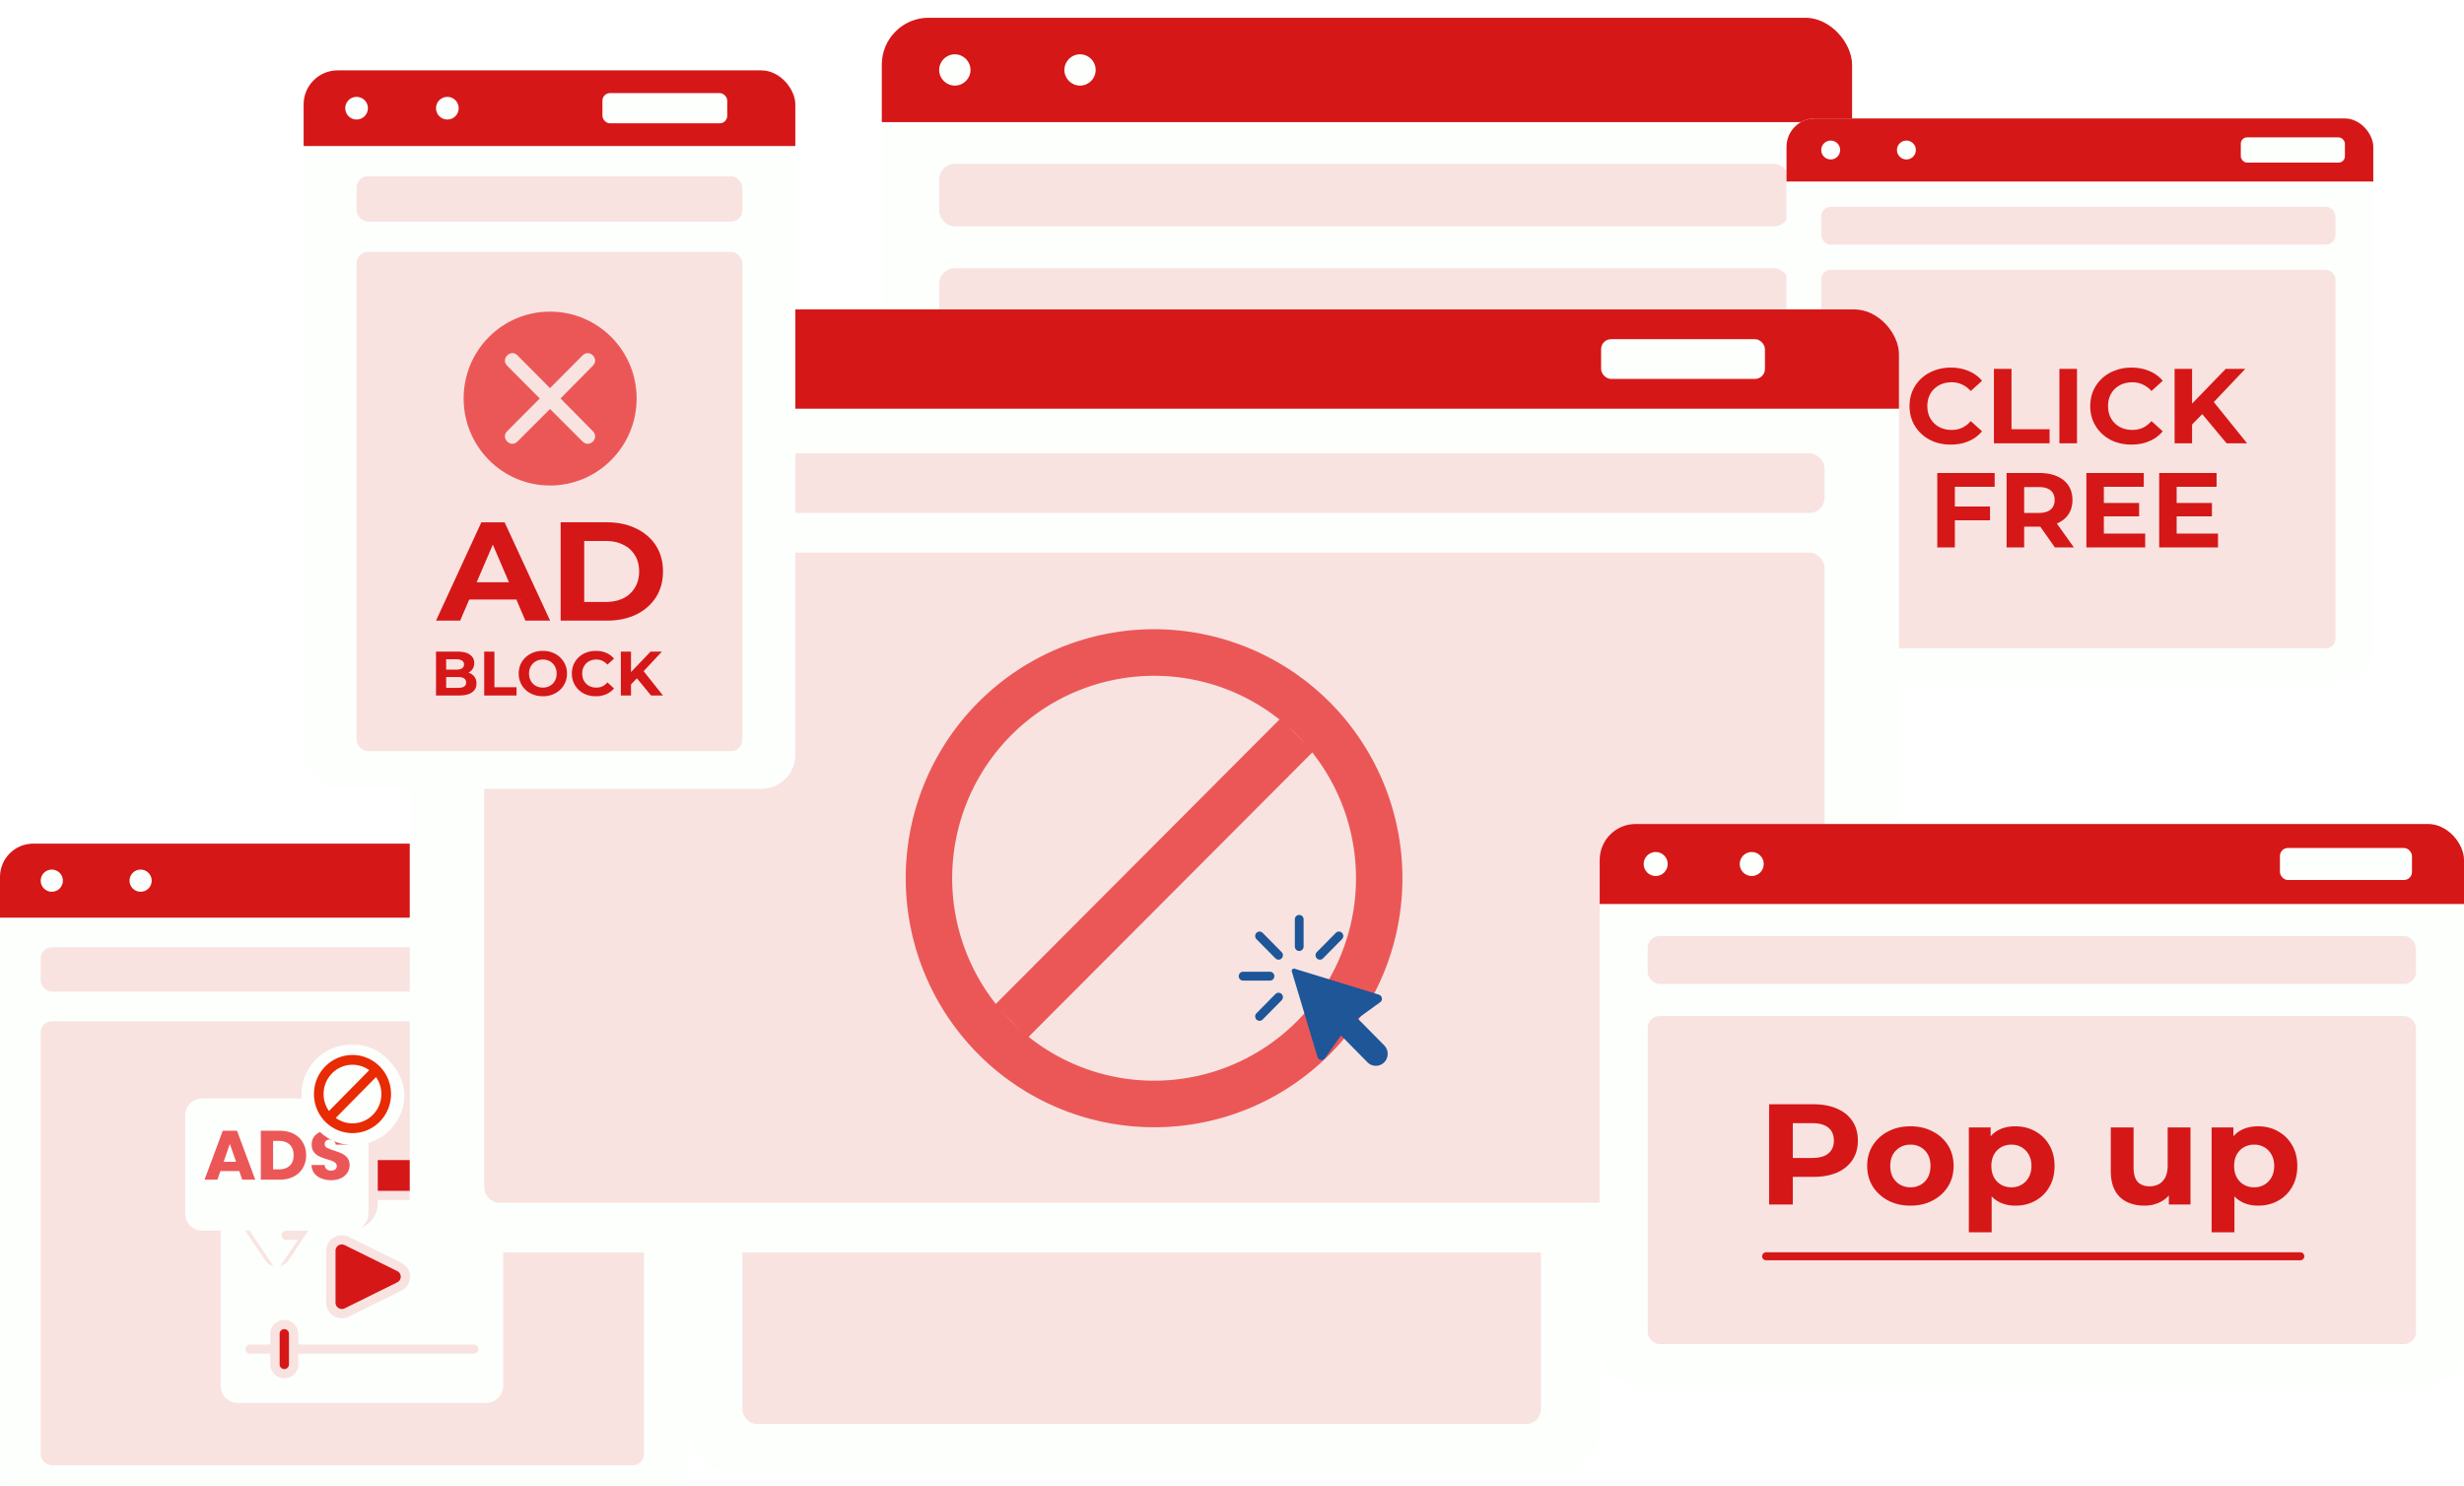 <svg xmlns="http://www.w3.org/2000/svg" width="305" height="184" fill="none"><g filter="url(#a)"><g clip-path="url(#b)"><rect width="120.105" height="114.94" x="109.15" fill="#FDFFFD" rx="5.812"/><path fill="#D61717" d="M109.15.01h120.105v12.915H109.15z"/><circle cx="118.191" cy="6.467" r="1.937" fill="#FDFFFD"/><circle cx="125.94" cy="6.467" r="1.937" fill="#D61717"/><circle cx="133.689" cy="6.467" r="1.937" fill="#FDFFFD"/><rect width="105.254" height="7.749" x="116.255" y="18.091" fill="#D61717" fill-opacity=".12" rx="1.937"/><rect width="105.254" height="77.487" x="116.255" y="31.008" fill="#D61717" fill-opacity=".12" rx="1.937"/></g><g clip-path="url(#c)"><rect width="112.802" height="107.95" x="85.21" y="72.225" fill="#FDFFFD" rx="5.458"/><path fill="#1E5698" d="M85.21 72.23h112.802v12.129H85.21z"/><circle cx="93.702" cy="78.294" r="1.819" fill="#FDFFFD"/><circle cx="100.979" cy="78.294" r="1.819" fill="#D61717"/><circle cx="108.257" cy="78.294" r="1.819" fill="#FDFFFD"/><rect width="98.853" height="7.278" x="91.882" y="89.213" fill="#4180CC" fill-opacity=".15" rx="1.819"/><rect width="98.853" height="72.775" x="91.882" y="101.34" fill="#F8E3E1" rx="1.819"/></g><g clip-path="url(#d)"><rect width="72.631" height="69.507" x="221.14" y="12.473" fill="#FDFFFD" rx="3.514"/><path fill="#D61717" d="M221.14 12.472h72.631v7.81H221.14z"/><circle cx="226.608" cy="16.378" r="1.171" fill="#FDFFFD"/><circle cx="231.294" cy="16.378" r="1.171" fill="#D61717"/><circle cx="235.98" cy="16.378" r="1.171" fill="#FDFFFD"/><rect width="12.886" height="3.124" x="277.372" y="14.815" fill="#FDFFFD" rx=".781"/><rect width="63.65" height="4.686" x="225.437" y="23.406" fill="#D61717" fill-opacity=".12" rx="1.171"/><rect width="63.65" height="46.859" x="225.438" y="31.211" fill="#F8E3E1" rx="1.171"/><path fill="#D61717" d="M241.46 52.849a5.9 5.9 0 0 1-2.028-.343 4.9 4.9 0 0 1-1.612-1 4.7 4.7 0 0 1-1.075-1.513 4.8 4.8 0 0 1-.376-1.909q0-1.04.376-1.908.39-.87 1.075-1.514a4.8 4.8 0 0 1 1.625-.987 5.6 5.6 0 0 1 2.029-.355q1.222 0 2.203.421a4.2 4.2 0 0 1 1.665 1.21l-1.397 1.264a3.2 3.2 0 0 0-1.074-.803 3 3 0 0 0-1.29-.276q-.659 0-1.209.21a2.75 2.75 0 0 0-1.585 1.54q-.215.54-.215 1.198t.215 1.198q.228.54.631.934.404.395.954.606t1.209.21q.699 0 1.29-.263.591-.276 1.074-.83l1.397 1.264a4.35 4.35 0 0 1-1.665 1.224q-.981.422-2.217.422M246.812 52.69v-9.212h2.176v7.475h4.715v1.738zM254.919 52.69v-9.212h2.176v9.213zM263.827 52.849a5.9 5.9 0 0 1-2.029-.343 4.9 4.9 0 0 1-1.612-1 4.7 4.7 0 0 1-1.074-1.513 4.75 4.75 0 0 1-.376-1.909q0-1.04.376-1.908a4.7 4.7 0 0 1 1.074-1.514 4.8 4.8 0 0 1 1.626-.987 5.6 5.6 0 0 1 2.028-.355q1.222 0 2.203.421a4.2 4.2 0 0 1 1.666 1.21l-1.397 1.264a3.2 3.2 0 0 0-1.075-.803 3 3 0 0 0-1.289-.276q-.659 0-1.209.21a2.75 2.75 0 0 0-1.585 1.54q-.216.54-.215 1.198 0 .658.215 1.198.228.54.631.934.403.395.954.606t1.209.21q.698 0 1.289-.263.59-.276 1.075-.83l1.397 1.264a4.35 4.35 0 0 1-1.666 1.224q-.98.422-2.216.422M271.126 50.585l-.121-2.461 4.5-4.646h2.418l-4.056 4.277-1.209 1.264zm-1.948 2.106v-9.213h2.163v9.213zm6.435 0-3.345-4.015 1.424-1.513 4.46 5.528zM241.815 60.51h4.514v1.712h-4.514zm.161 5.068H239.8v-9.213h7.106v1.71h-4.93zM248.38 65.578v-9.213h4.07q1.263 0 2.176.408.914.395 1.41 1.145.498.75.497 1.79 0 1.026-.497 1.777-.496.736-1.41 1.131t-2.176.395h-2.861l.967-.934v3.5zm5.977 0-2.35-3.343h2.323l2.378 3.343zm-3.801-3.264-.967-1h2.74q1.008 0 1.504-.422.498-.435.497-1.184 0-.764-.497-1.185-.496-.42-1.504-.42h-2.74l.967-1.014zM260.259 60.076h4.527v1.659h-4.527zm.161 3.79h5.118v1.712h-7.28v-9.213h7.106v1.71h-4.944zM269.271 60.076h4.527v1.659h-4.527zm.161 3.79h5.118v1.712h-7.28v-9.213h7.106v1.71h-4.944z"/></g><g clip-path="url(#e)"><rect width="85.21" height="81.545" y="102.251" fill="#FDFFFD" rx="4.123"/><path fill="#D61717" d="M0 102.256h85.21v9.162H0z"/><circle cx="6.411" cy="106.839" r="1.374" fill="#FDFFFD"/><circle cx="11.908" cy="106.839" r="1.374" fill="#D61717"/><circle cx="17.406" cy="106.839" r="1.374" fill="#FDFFFD"/><rect width="15.118" height="3.665" x="65.966" y="105.006" fill="#FDFFFD" rx=".916"/><rect width="74.673" height="5.497" x="5.038" y="115.085" fill="#D61717" fill-opacity=".12" rx="1.374"/><rect width="74.673" height="54.974" x="5.038" y="124.249" fill="#F8E3E1" rx="1.374"/><g clip-path="url(#f)"><path fill="#D61717" d="M35.191 162.359a.575.575 0 0 0-.576.571v3.805c0 .316.259.571.576.571a.574.574 0 0 0 .577-.571v-3.805a.575.575 0 0 0-.577-.571M42.319 151.873a.8.8 0 0 0-.413.118.76.76 0 0 0-.373.664v6.432c0 .276.136.518.373.663a.78.78 0 0 0 .766.035l6.497-3.216a.77.77 0 0 0 .436-.697.76.76 0 0 0-.436-.697l-6.497-3.216a.8.8 0 0 0-.353-.086"/><path fill="#FDFFFD" d="M46.76 146.795c0 1.784-1.465 3.235-3.267 3.235H38.27l-2.562 3.804a1.73 1.73 0 0 1-1.44.763 1.73 1.73 0 0 1-1.438-.763l-2.561-3.804H27.31v19.37c0 1.154.948 2.094 2.114 2.094h30.75a2.107 2.107 0 0 0 2.114-2.094v-23.023H46.761zm12.455 18.039c0 .315-.259.57-.577.57H36.921v1.333c0 .944-.776 1.712-1.73 1.712s-1.73-.768-1.73-1.712v-1.333h-2.497a.573.573 0 0 1-.577-.57c0-.315.258-.571.576-.571h2.499v-1.332c0-.944.776-1.712 1.73-1.712.953 0 1.729.768 1.729 1.712v1.332h21.717c.318 0 .577.255.577.571m-8.457-8.962c0 .732-.41 1.391-1.072 1.718l-6.497 3.216a1.947 1.947 0 0 1-1.888-.084 1.9 1.9 0 0 1-.92-1.634v-6.433c0-.67.344-1.282.92-1.634a1.94 1.94 0 0 1 1.888-.084l6.497 3.216a1.91 1.91 0 0 1 1.072 1.719"/><path fill="#D61717" d="M60.176 141.43H46.76v3.805h15.528v-1.712c0-1.154-.948-2.093-2.113-2.093m-3.844 2.474h-.769a.574.574 0 0 1-.576-.571c0-.315.258-.571.576-.571h.769c.318 0 .576.256.576.571a.574.574 0 0 1-.576.571m3.075 0h-.769a.574.574 0 0 1-.576-.571c0-.315.258-.571.576-.571h.769c.318 0 .576.256.576.571a.574.574 0 0 1-.576.571"/><g filter="url(#g)"><path fill="#FDFFFD" d="M33.79 153.201a.578.578 0 0 0 .959 0l2.135-3.171h-1.462a.574.574 0 0 1-.576-.571c0-.315.258-.57.576-.57h8.072a2.106 2.106 0 0 0 2.115-2.093v-12.178a2.106 2.106 0 0 0-2.115-2.094h-18.45a2.106 2.106 0 0 0-2.114 2.094v12.177c0 1.154.948 2.093 2.114 2.093h5.841zm-1.328-16.871h8.725c.319 0 .577.255.577.571s-.258.57-.577.57h-8.725a.573.573 0 0 1-.576-.57c0-.316.258-.571.576-.571m-5.112 0h2.464c.318 0 .576.255.576.571s-.258.57-.576.57H27.35a.573.573 0 0 1-.576-.57c0-.316.258-.571.576-.571m0 3.805h13.838c.318 0 .576.256.576.571a.574.574 0 0 1-.576.571H27.35a.574.574 0 0 1-.576-.571c0-.315.258-.571.576-.571m-.577 4.377c0-.315.259-.57.577-.57h13.837c.319 0 .577.255.577.57a.574.574 0 0 1-.577.571H27.35a.574.574 0 0 1-.577-.571"/></g><rect width="19.858" height="10.907" x="24.37" y="135.643" fill="#FDFFFD" rx="2.551"/><path fill="#EB5757" d="M29.613 142.787h-2.329l-.373 1.07h-1.592l2.258-6.059h1.76l2.259 6.059h-1.61zm-.39-1.139-.774-2.218-.765 2.218zM34.622 137.798q.986 0 1.724.38t1.138 1.07q.41.682.41 1.58 0 .89-.41 1.579a2.7 2.7 0 0 1-1.147 1.071q-.738.38-1.716.379h-2.338v-6.059zm-.098 4.782q.862 0 1.342-.457.48-.458.48-1.295t-.48-1.304q-.48-.466-1.342-.466h-.72v3.522zM41.001 143.918q-.684 0-1.227-.216a2.03 2.03 0 0 1-.871-.639 1.73 1.73 0 0 1-.338-1.018h1.618q.036.336.24.518.204.172.534.172.338 0 .533-.146a.51.51 0 0 0 .196-.423.48.48 0 0 0-.16-.371 1.2 1.2 0 0 0-.383-.242 6 6 0 0 0-.64-.216 7 7 0 0 1-.987-.362 1.8 1.8 0 0 1-.658-.536q-.275-.353-.275-.923 0-.846.631-1.321.631-.483 1.645-.483 1.03 0 1.662.483.631.476.676 1.329h-1.645a.6.6 0 0 0-.222-.457.8.8 0 0 0-.524-.173.65.65 0 0 0-.445.147q-.17.138-.169.406 0 .293.285.457t.889.354q.605.199.977.38.383.181.658.526.276.346.276.889 0 .518-.276.941a1.85 1.85 0 0 1-.782.674q-.516.25-1.218.25"/></g><g clip-path="url(#h)"><rect width="12.754" height="12.435" x="37.303" y="127.125" fill="#FDFFFD" rx="6.218"/><path fill="#E82B02" d="M43.633 128.42c-2.634 0-4.769 2.165-4.769 4.836s2.135 4.836 4.769 4.836c2.633 0 4.768-2.165 4.768-4.836s-2.135-4.836-4.769-4.836m0 1.209c.772 0 1.485.251 2.07.674l-4.983 5.053a3.64 3.64 0 0 1-.664-2.1c0-2.003 1.602-3.627 3.577-3.627m0 7.254c-.773 0-1.486-.25-2.07-.673l4.982-5.053a3.64 3.64 0 0 1 .664 2.099c0 2.003-1.601 3.627-3.577 3.627"/></g></g><g clip-path="url(#i)"><rect width="184.339" height="116.748" x="50.72" y="36.113" fill="#FDFFFD" rx="5.53"/><rect width="165.905" height="80.495" x="59.938" y="66.223" fill="#D61717" fill-opacity=".12" rx="1.843"/><path fill="#D61717" d="M50.72 36.112h184.34v12.29H50.72z"/><circle cx="59.323" cy="42.258" r="1.843" fill="#FDFFFD"/><circle cx="66.696" cy="42.258" r="1.843" fill="#D61717"/><circle cx="74.07" cy="42.258" r="1.843" fill="#FDFFFD"/><rect width="20.277" height="4.916" x="198.191" y="39.801" fill="#FDFFFD" rx="1.229"/><rect width="166.519" height="7.374" x="59.323" y="53.933" fill="#D61717" fill-opacity=".12" rx="1.843"/><path fill="#EB5757" d="M142.836 137.367a30.7 30.7 0 0 1-19.498-7.009 30.84 30.84 0 0 1-10.638-17.822 30.9 30.9 0 0 1 3.05-20.544 30.77 30.77 0 0 1 15.354-13.942 30.66 30.66 0 0 1 20.688-1.009 30.75 30.75 0 0 1 16.631 12.381 30.9 30.9 0 0 1 5.024 20.151 30.87 30.87 0 0 1-8.864 18.774 30.7 30.7 0 0 1-9.976 6.685 30.6 30.6 0 0 1-11.771 2.335m0-55.892a24.95 24.95 0 0 0-15.85 5.7 25.07 25.07 0 0 0-8.646 14.492 25.13 25.13 0 0 0 2.482 16.702 25.03 25.03 0 0 0 12.485 11.332 24.93 24.93 0 0 0 16.82.817 25 25 0 0 0 13.518-10.068 25.115 25.115 0 0 0-3.126-31.645 24.9 24.9 0 0 0-8.112-5.435 24.9 24.9 0 0 0-9.571-1.895"/><path fill="#EB5757" d="m158.492 86.765-35.357 35.458 4.065 4.076 35.357-35.457z"/><g fill="#1E5698" clip-path="url(#j)"><path fill-rule="evenodd" d="M160.243 117.736c-.204-.047-.399.141-.338.344l3.163 10.558c.13.435.666.557.927.188L165.99 126l3.282 3.327c.57.576 1.501.576 2.07 0a1.5 1.5 0 0 0 0-2.097l-3.283-3.327 2.789-2.021c.364-.264.244-.807-.186-.94z" clip-rule="evenodd"/><path d="M155.529 114.078a.554.554 0 0 1 0-.777.537.537 0 0 1 .767 0l2.348 2.38a.554.554 0 0 1 0 .777.537.537 0 0 1-.767 0zM153.877 119.212a.545.545 0 0 1-.541-.55c0-.303.242-.549.541-.549h3.322c.299 0 .542.246.542.549s-.243.55-.542.55zM156.295 124.03a.54.54 0 0 1-.767 0 .556.556 0 0 1 0-.777l2.349-2.38a.54.54 0 0 1 .767 0 .554.554 0 0 1 0 .777zM165.35 113.301a.535.535 0 0 1 .766 0 .554.554 0 0 1 0 .777l-2.348 2.38a.537.537 0 0 1-.767 0 .554.554 0 0 1 0-.777zM160.28 111.628c0-.304.242-.55.542-.55.299 0 .542.246.542.55v3.365a.546.546 0 0 1-.542.549.545.545 0 0 1-.542-.549z"/></g></g><g clip-path="url(#k)"><rect width="60.864" height="88.955" x="37.583" y="6.519" fill="#FDFFFD" rx="4.214"/><path fill="#D61717" d="M37.585 6.519h60.864v9.364H37.585z"/><circle cx="44.138" cy="11.202" r="1.405" fill="#FDFFFD"/><circle cx="49.756" cy="11.202" r="1.405" fill="#D61717"/><circle cx="55.374" cy="11.202" r="1.405" fill="#FDFFFD"/><rect width="15.45" height="3.745" x="74.57" y="9.33" fill="#FDFFFD" rx=".936"/><rect width="47.755" height="5.618" x="44.138" y="19.627" fill="#D61717" fill-opacity=".12" rx="1.405"/><rect width="47.755" height="61.801" x="44.138" y="28.993" fill="#D61717" fill-opacity=".12" rx="1.405"/><path fill="#EB5757" fill-rule="evenodd" d="M68.082 36.387c5.917 0 10.72 4.801 10.72 10.75s-4.803 10.777-10.72 10.777c-5.916 0-10.692-4.828-10.692-10.777s4.776-10.75 10.692-10.75m-4.032 5.415c-.823-.854-2.123.453-1.274 1.28l4.033 4.055-4.033 4.055c-.85.853.451 2.134 1.273 1.28l4.033-4.028 4.033 4.028c.85.854 2.123-.427 1.274-1.28l-4.007-4.055 4.007-4.055c.849-.827-.425-2.134-1.274-1.28l-4.033 4.055z" clip-rule="evenodd"/><path fill="#D61717" d="m53.971 74.643 5.613-12.173h2.878l5.63 12.173h-3.058L60.43 63.896h1.151l-4.622 10.747zm2.807-2.609.773-2.139h6.476l.791 2.14zM69.399 74.643V62.47h5.72q2.05 0 3.616.765 1.565.747 2.446 2.104.882 1.356.882 3.217 0 1.843-.882 3.217-.881 1.356-2.446 2.122-1.566.748-3.616.748zm2.914-2.313h2.662q1.26 0 2.177-.452a3.4 3.4 0 0 0 1.439-1.322q.522-.852.522-2 0-1.165-.522-2a3.3 3.3 0 0 0-1.44-1.304q-.915-.47-2.176-.47h-2.662zM53.971 83.913v-5.432h2.668q1.03 0 1.544.388.523.388.523 1.025 0 .426-.21.745-.212.31-.578.48-.366.172-.842.171l.148-.318q.514 0 .912.171.398.163.617.489.225.326.226.8 0 .698-.554 1.093-.555.388-1.63.388zm1.256-.946h1.474q.492 0 .741-.156.258-.162.258-.512 0-.341-.258-.504-.25-.17-.74-.17h-1.569v-.917h1.35q.46 0 .702-.155a.55.55 0 0 0 .25-.489.52.52 0 0 0-.25-.473q-.242-.163-.702-.163h-1.256zM59.935 83.913v-5.432H61.2v4.408h2.738v1.024zM67.203 84.006q-.647 0-1.201-.21a2.9 2.9 0 0 1-.952-.589 2.8 2.8 0 0 1-.624-.892 2.8 2.8 0 0 1-.218-1.118q0-.605.218-1.117.227-.513.632-.892.405-.38.952-.59t1.185-.21q.648 0 1.186.21a2.8 2.8 0 0 1 1.575 1.482 2.7 2.7 0 0 1 .227 1.117q0 .606-.227 1.126-.226.51-.631.892-.399.372-.944.582a3.2 3.2 0 0 1-1.178.21m-.008-1.07q.367 0 .671-.125a1.582 1.582 0 0 0 .905-.908q.132-.318.132-.706t-.132-.706a1.6 1.6 0 0 0-.359-.55 1.5 1.5 0 0 0-.538-.358 1.8 1.8 0 0 0-.679-.124q-.366 0-.678.124a1.6 1.6 0 0 0-.538.357 1.7 1.7 0 0 0-.367.551 1.9 1.9 0 0 0-.125.706q0 .382.125.706.132.319.359.551.234.234.546.357.312.124.678.124M73.745 84.006q-.632 0-1.178-.201a2.77 2.77 0 0 1-1.56-1.482 2.8 2.8 0 0 1-.218-1.126q0-.613.218-1.125a2.8 2.8 0 0 1 .624-.892q.405-.381.944-.582.538-.21 1.178-.21.71 0 1.279.248.577.24.967.714l-.811.745a1.85 1.85 0 0 0-.624-.473 1.7 1.7 0 0 0-.749-.163q-.382 0-.702.124a1.6 1.6 0 0 0-.553.357 1.7 1.7 0 0 0-.367.551 1.9 1.9 0 0 0-.125.706q0 .388.125.706.132.319.367.551.234.234.553.357.32.124.702.124.405 0 .749-.155.344-.162.624-.489l.811.745q-.39.474-.967.722a3.2 3.2 0 0 1-1.287.248M77.983 82.672l-.07-1.451 2.613-2.74h1.404l-2.356 2.522-.701.745zm-1.13 1.241v-5.432h1.255v5.432zm3.735 0-1.942-2.367.827-.892 2.59 3.26z"/></g><g clip-path="url(#l)"><rect width="106.989" height="69.344" x="198.012" y="99.818" fill="#FDFFFD" rx="4.458"/><path fill="#D61717" d="M198.012 99.823h106.989v9.906H198.012z"/><circle cx="204.945" cy="104.775" r="1.486" fill="#FDFFFD"/><circle cx="210.889" cy="104.775" r="1.486" fill="#D61717"/><circle cx="216.833" cy="104.775" r="1.486" fill="#FDFFFD"/><rect width="16.346" height="3.963" x="282.215" y="102.793" fill="#FDFFFD" rx=".991"/><rect width="95.101" height="5.944" x="203.955" y="113.69" fill="#F8E3E1" rx="1.486"/><rect width="95.101" height="40.616" x="203.956" y="123.595" fill="#F8E3E1" rx="1.486"/><path fill="#D61717" d="M218.985 146.93v-12.41h5.484q1.702 0 2.932.549 1.232.532 1.901 1.543.67 1.01.67 2.411 0 1.383-.67 2.393-.67 1.011-1.901 1.56-1.23.532-2.932.532h-3.855l1.303-1.294v4.716zm2.932-4.397-1.303-1.365h3.692q1.357 0 2.028-.567.669-.567.669-1.578 0-1.029-.669-1.596-.67-.567-2.028-.567h-3.692l1.303-1.365zM236.482 147.072q-1.557 0-2.769-.638a5.04 5.04 0 0 1-1.901-1.738q-.687-1.116-.688-2.535 0-1.436.688-2.535a4.85 4.85 0 0 1 1.901-1.738q1.212-.638 2.769-.638 1.539 0 2.752.638a4.73 4.73 0 0 1 1.9 1.72q.688 1.1.688 2.553 0 1.419-.688 2.535-.687 1.1-1.9 1.738t-2.752.638m0-2.269q.706 0 1.267-.319.561-.32.887-.905.326-.602.326-1.418 0-.834-.326-1.418a2.3 2.3 0 0 0-.887-.905 2.5 2.5 0 0 0-1.267-.319q-.705 0-1.267.319a2.44 2.44 0 0 0-.905.905q-.326.584-.326 1.418 0 .815.326 1.418.344.585.905.905.562.318 1.267.319M249.465 147.072q-1.23 0-2.154-.532-.923-.531-1.448-1.613-.506-1.1-.506-2.766 0-1.684.488-2.766.49-1.082 1.412-1.613.924-.532 2.208-.532 1.376 0 2.462.62 1.104.603 1.738 1.702.651 1.1.651 2.589 0 1.507-.651 2.606a4.4 4.4 0 0 1-1.738 1.702q-1.086.603-2.462.603m-5.756 3.298v-12.978h2.697v1.95l-.054 2.837.181 2.819v5.372zm5.268-5.567q.706 0 1.249-.319.56-.32.887-.905.344-.602.344-1.418 0-.834-.344-1.418a2.3 2.3 0 0 0-.887-.905 2.43 2.43 0 0 0-1.249-.319q-.706 0-1.267.319-.561.32-.887.905-.326.584-.326 1.418 0 .815.326 1.418.326.585.887.905.56.318 1.267.319M265.442 147.072q-1.214 0-2.172-.461a3.3 3.3 0 0 1-1.466-1.401q-.525-.957-.525-2.429v-5.389h2.823v4.982q0 1.188.507 1.755.525.55 1.466.55a2.46 2.46 0 0 0 1.159-.266q.507-.285.796-.851.29-.585.29-1.454v-4.716h2.824v9.538h-2.679v-2.624l.488.763a3.34 3.34 0 0 1-1.448 1.507 4.35 4.35 0 0 1-2.063.496M279.516 147.072q-1.232 0-2.154-.532-.924-.531-1.449-1.613-.506-1.1-.506-2.766 0-1.684.488-2.766.49-1.082 1.412-1.613.924-.532 2.209-.532 1.375 0 2.461.62 1.105.603 1.738 1.702.651 1.1.652 2.589 0 1.507-.652 2.606a4.4 4.4 0 0 1-1.738 1.702q-1.086.603-2.461.603m-5.757 3.298v-12.978h2.698v1.95l-.055 2.837.181 2.819v5.372zm5.268-5.567q.705 0 1.249-.319.56-.32.887-.905.344-.602.344-1.418 0-.834-.344-1.418a2.3 2.3 0 0 0-.887-.905 2.43 2.43 0 0 0-1.249-.319q-.706 0-1.267.319-.561.32-.887.905-.326.584-.326 1.418 0 .815.326 1.418.326.585.887.905.56.318 1.267.319"/><path stroke="#D61717" stroke-linecap="round" stroke-width=".991" d="M218.613 153.342h66.125"/></g></g><defs><clipPath id="b"><rect width="120.105" height="114.94" x="109.15" fill="#fff" rx="5.812"/></clipPath><clipPath id="c"><rect width="112.802" height="107.95" x="85.21" y="72.225" fill="#fff" rx="5.458"/></clipPath><clipPath id="d"><rect width="72.631" height="69.507" x="221.14" y="12.473" fill="#fff" rx="3.514"/></clipPath><clipPath id="e"><rect width="85.21" height="81.545" y="102.251" fill="#fff" rx="4.123"/></clipPath><clipPath id="f"><path fill="#fff" d="M16.577 126.806H68.55v49.741H16.577z"/></clipPath><clipPath id="h"><rect width="12.754" height="12.435" x="37.303" y="127.125" fill="#fff" rx="6.218"/></clipPath><clipPath id="i"><rect width="184.339" height="116.748" x="50.72" y="36.113" fill="#fff" rx="5.53"/></clipPath><clipPath id="j"><path fill="#fff" d="M153.336 111.08h18.434v23.349h-18.434z"/></clipPath><clipPath id="k"><rect width="60.864" height="88.955" x="37.583" y="6.519" fill="#fff" rx="4.214"/></clipPath><clipPath id="l"><rect width="106.989" height="69.344" x="198.012" y="99.818" fill="#fff" rx="4.458"/></clipPath><filter id="a" width="326.943" height="205.942" x="-10.971" y="-8.777" color-interpolation-filters="sRGB" filterUnits="userSpaceOnUse"><feFlood flood-opacity="0" result="BackgroundImageFix"/><feColorMatrix in="SourceAlpha" result="hardAlpha" values="0 0 0 0 0 0 0 0 0 0 0 0 0 0 0 0 0 0 127 0"/><feOffset dy="2.194"/><feGaussianBlur stdDeviation="5.486"/><feComposite in2="hardAlpha" operator="out"/><feColorMatrix values="0 0 0 0 0 0 0 0 0 0 0 0 0 0 0 0 0 0 0.15 0"/><feBlend in2="BackgroundImageFix" result="effect1_dropShadow_492_1526"/><feBlend in="SourceGraphic" in2="effect1_dropShadow_492_1526" result="shape"/></filter><filter id="g" width="48.825" height="47.077" x="9.857" y="120.727" color-interpolation-filters="sRGB" filterUnits="userSpaceOnUse"><feFlood flood-opacity="0" result="BackgroundImageFix"/><feColorMatrix in="SourceAlpha" result="hardAlpha" values="0 0 0 0 0 0 0 0 0 0 0 0 0 0 0 0 0 0 127 0"/><feOffset dy="1.275"/><feGaussianBlur stdDeviation="6.537"/><feComposite in2="hardAlpha" operator="out"/><feColorMatrix values="0 0 0 0 0 0 0 0 0 0 0 0 0 0 0 0 0 0 0.25 0"/><feBlend in2="BackgroundImageFix" result="effect1_dropShadow_492_1526"/><feBlend in="SourceGraphic" in2="effect1_dropShadow_492_1526" result="shape"/></filter></defs></svg>
